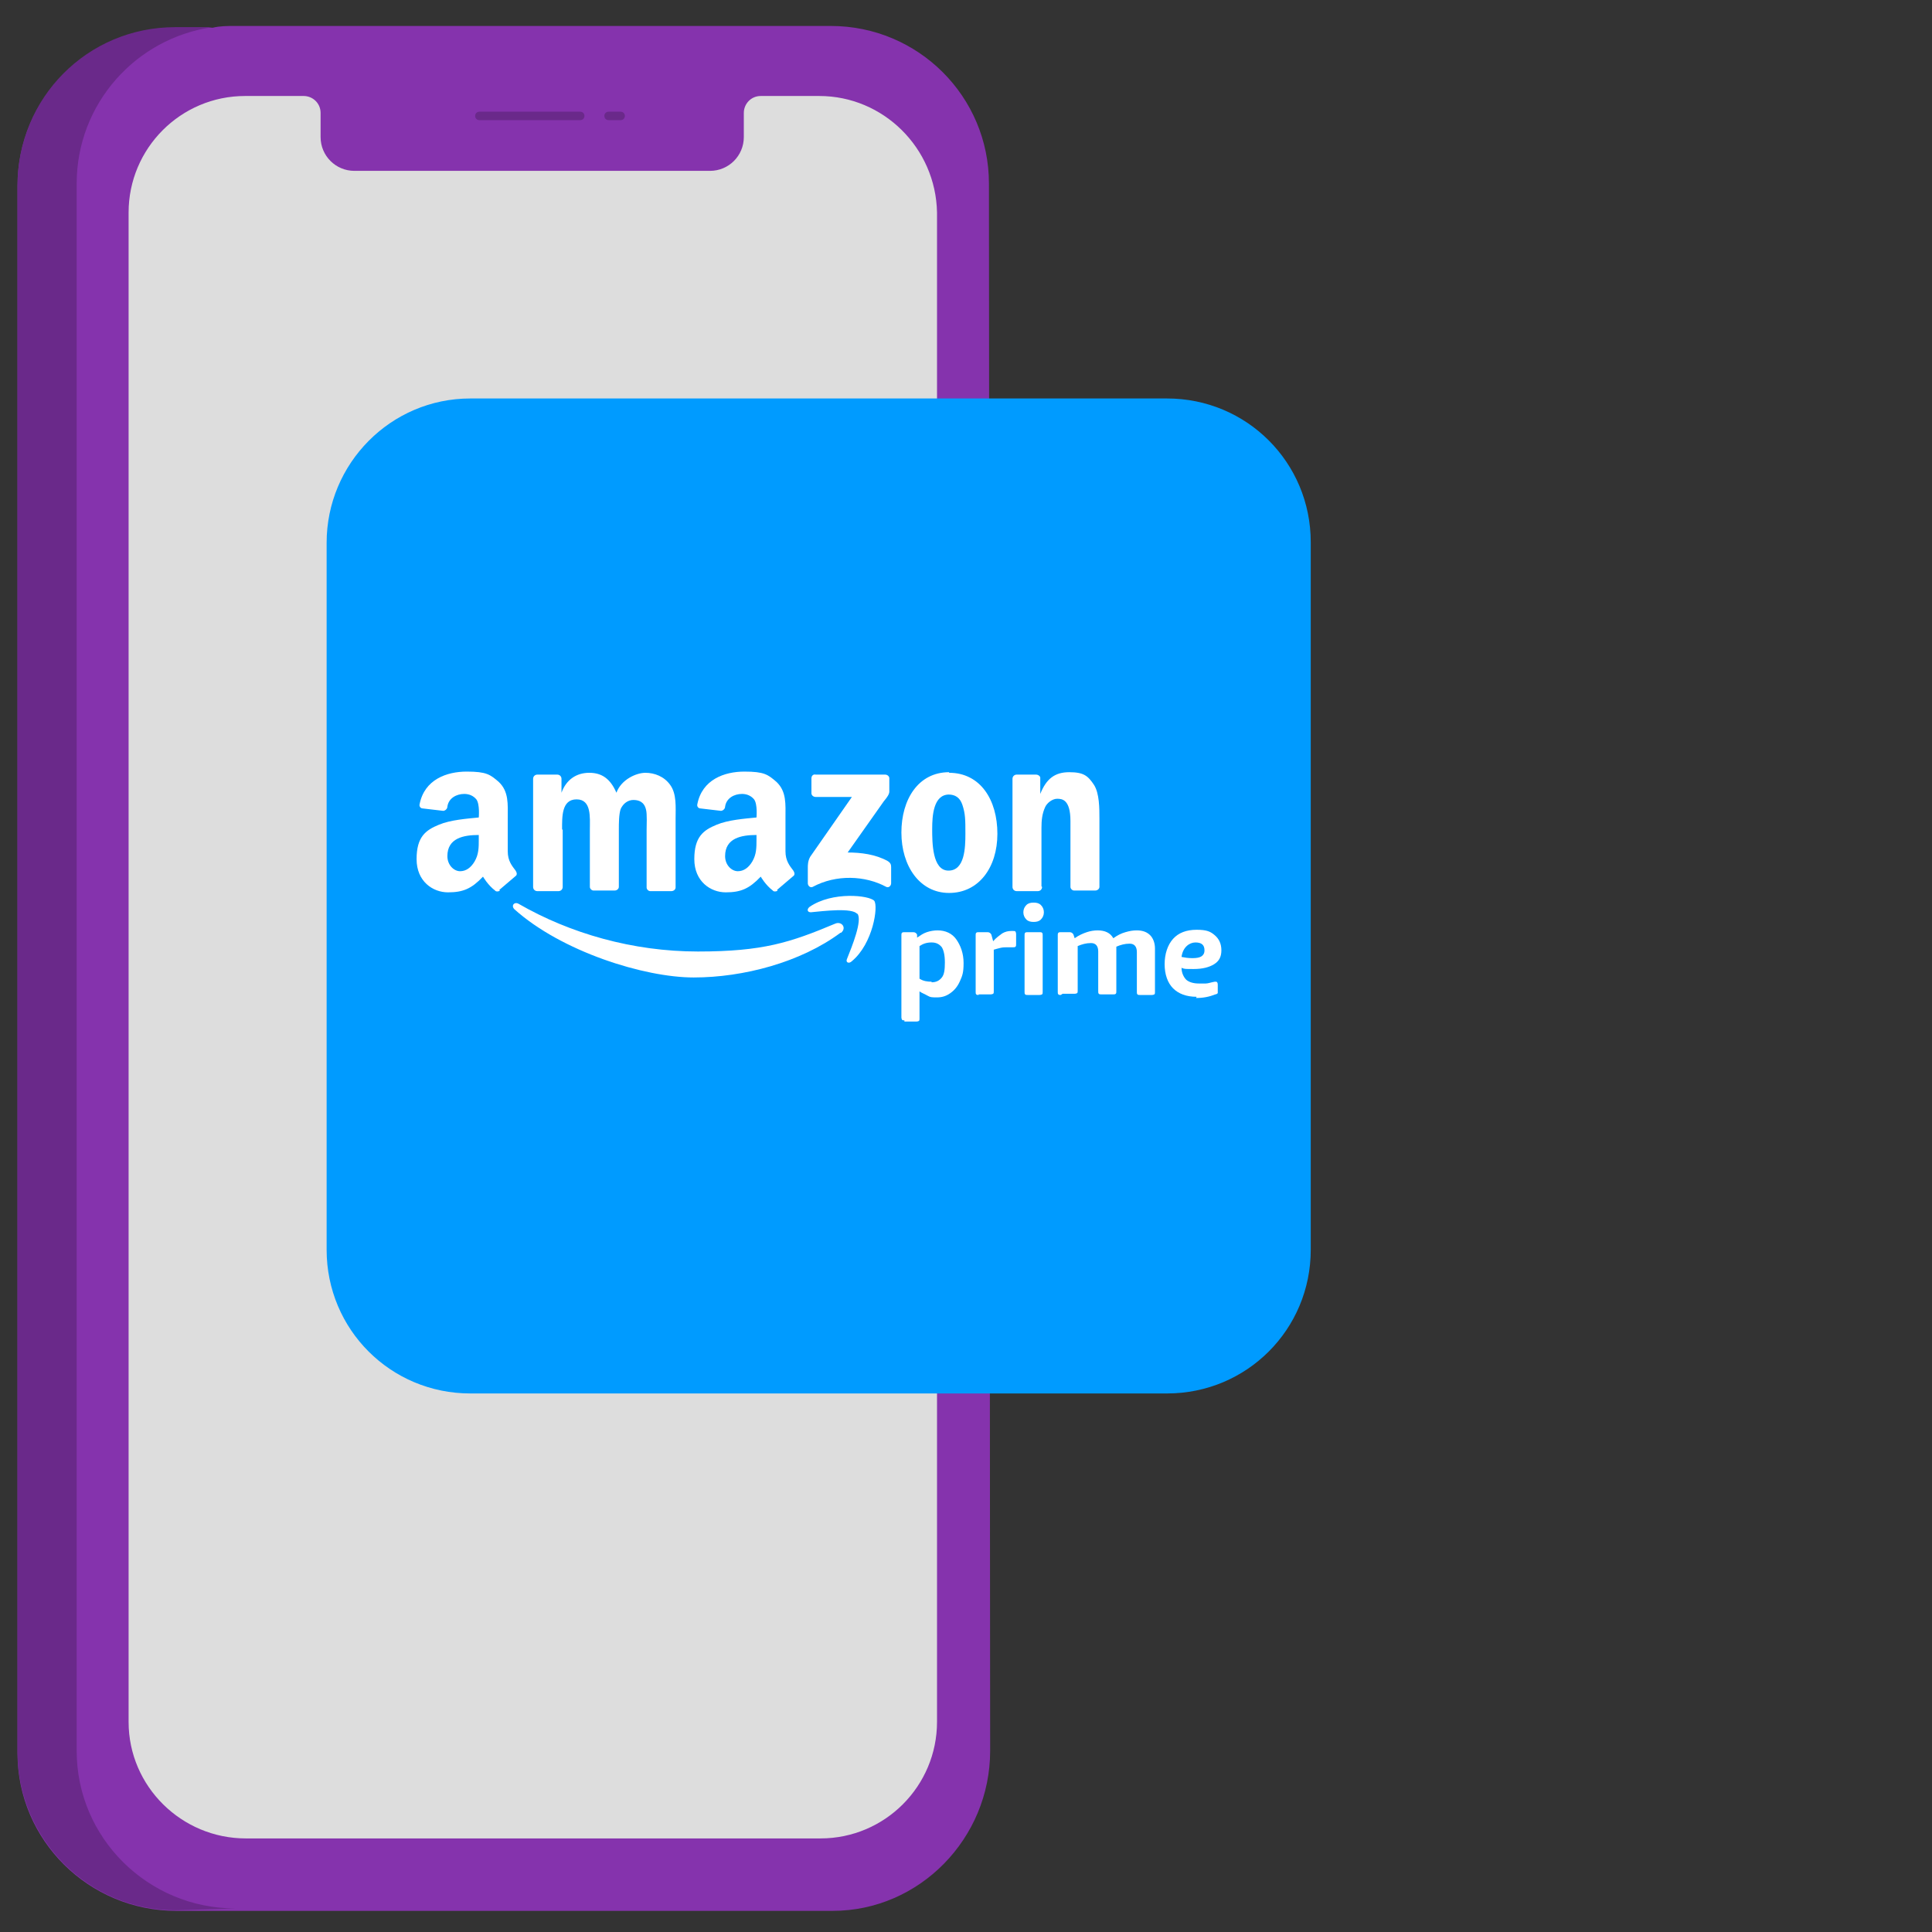 <?xml version="1.0" encoding="UTF-8"?>
<svg xmlns="http://www.w3.org/2000/svg" version="1.1" viewBox="0 0 320 320">
  <rect x="0" y="0" width="320" height="320" fill="#333333" stroke="none"/>
  <defs>
    <style>
      .cls-1, .cls-2, .cls-3, .cls-4, .cls-5 {
        fill-rule: evenodd;
      }

      .cls-1, .cls-6 {
        fill: #fff;
      }

      .cls-2 {
        fill: #8533ad;
      }

      .cls-3 {
        fill: #009bff;
      }

      .cls-4 {
        fill: #ddd;
      }

      .cls-5 {
        fill: #6a298a;
      }
    </style>
  </defs>
  <!-- Generator: Adobe Illustrator 29.0.0, SVG Export Plug-In . SVG Version: 1.2.0 Build 15)  -->
  <g>
    <g id="Camada_1">
      <g id="Camada_1-2" data-name="Camada_1">
        <g id="Camada_1-2">
          <path class="cls-2" d="M163.8,30.4c0-14.4-11.7-26.1-26.2-26.1H38.9c-1.2,0-2.5,0-3.7.3h-6.2C14.6,4.6,2.9,16.3,2.9,30.8v259.6c0,14.4,11.8,26.1,26.3,26.1h108.7c14.4,0,26.1-12,26.1-26.5l-.2-259.6h0Z"/>
          <path class="cls-4" d="M135.7,15.9h-9.7c-1.6,0-2.8,1.3-2.8,2.8v4c0,3.1-2.5,5.6-5.6,5.6h-58.9c-3.1,0-5.6-2.5-5.6-5.6v-4c0-1.6-1.3-2.8-2.8-2.8h-9.7c-10.7,0-19.3,8.7-19.3,19.3v250c0,10.7,8.8,19.3,19.4,19.3h95.2c10.7,0,19.3-8.7,19.3-19.3V35.2c-.2-10.7-8.9-19.3-19.5-19.3Z"/>
          <path class="cls-5" d="M12.7,30.4v259.6c0,14.4,11.8,26.1,26.3,26.1l-9.9.3c-14.4,0-26.1-11.7-26.2-26.1V30.7c0-14.5,11.6-26.2,26.1-26.2h6.2c-12.7,1.8-22.5,12.7-22.5,25.9ZM102.8,18.5h-2c-.4,0-.7.3-.7.7s.3.7.7.7h2c.4,0,.7-.3.7-.7s-.3-.7-.7-.7ZM96.1,18.5h-16.7c-.4,0-.7.3-.7.7s.3.7.7.7h16.7c.4,0,.7-.3.7-.7s-.3-.7-.7-.7Z"/>
          <path class="cls-3" d="M77.9,66h115.4c13.2,0,23.8,10.6,23.8,23.8v117.2c0,13.2-10.6,23.8-23.8,23.8h-115.4c-13.2,0-23.8-10.6-23.8-23.8v-117.1c0-13.1,10.6-23.9,23.8-23.9Z"/>
          <g>
            <g>
              <g>
                <path class="cls-6" d="M149.8,169c-.2,0-.3,0-.4-.1,0,0-.1-.2-.1-.4v-13.6c0-.2,0-.3.1-.4s.2-.1.4-.1h1.5c.3,0,.5.2.6.4v.5c.6-.4,1-.7,1.6-.9.6-.2,1.2-.3,1.8-.3,1.3,0,2.4.5,3.1,1.5s1.2,2.3,1.2,3.9-.2,2.1-.6,3-.9,1.5-1.6,2-1.4.7-2.2.7-1.1,0-1.6-.3-.9-.4-1.3-.7v4.5c0,.2,0,.3-.1.4,0,0-.2.1-.4.1h-2s0,0,0,0ZM154.3,162.7c.8,0,1.3-.3,1.7-.8s.5-1.3.5-2.5-.2-2-.5-2.5c-.4-.5-.9-.8-1.7-.8s-1.4.2-2,.6v5.4c.6.4,1.3.5,2,.5h0Z"/>
                <path class="cls-6" d="M162.1,164.8c-.2,0-.3,0-.4-.1s-.1-.2-.1-.4v-9.4c0-.2,0-.3.1-.4s.2-.1.4-.1h1.5c.3,0,.5.2.6.4l.3,1.1c.5-.6,1.1-1,1.5-1.3.5-.3,1-.4,1.5-.4h.3c.2,0,.3,0,.4.1,0,0,.1.2.1.4v1.7c0,.2,0,.3-.1.4s-.2.1-.4.1-.2,0-.4,0c-.2,0-.3,0-.6,0s-.7,0-1.1.1-.8.2-1.1.3v6.9c0,.2,0,.3-.1.4,0,0-.2.1-.4.1h-2,0Z"/>
                <path class="cls-6" d="M171.2,152.7c-.5,0-.9-.1-1.2-.4-.3-.3-.5-.7-.5-1.2s.2-.9.5-1.2c.3-.3.7-.4,1.2-.4s.9.1,1.2.4c.3.3.5.7.5,1.2s-.2.9-.5,1.2c-.3.3-.7.4-1.2.4ZM170.2,164.8c-.2,0-.3,0-.4-.1s-.1-.2-.1-.4v-9.4c0-.2,0-.3.1-.4s.2-.1.4-.1h2c.2,0,.3,0,.4.1s.1.2.1.4v9.4c0,.2,0,.3-.1.4,0,0-.2.1-.4.1h-2Z"/>
                <path class="cls-6" d="M175.7,164.8c-.2,0-.3,0-.4-.1s-.1-.2-.1-.4v-9.4c0-.2,0-.3.1-.4s.2-.1.4-.1h1.5c.3,0,.5.2.6.4l.2.6c.7-.5,1.4-.8,2-1,.6-.2,1.2-.3,1.8-.3,1.2,0,2.1.4,2.6,1.3.7-.5,1.3-.8,2-1s1.2-.3,1.9-.3c1,0,1.7.3,2.2.8s.8,1.3.8,2.2v7.2c0,.2,0,.3-.1.4,0,0-.2.1-.4.1h-2c-.2,0-.3,0-.4-.1s-.1-.2-.1-.4v-6.6c0-.9-.4-1.4-1.2-1.4s-1.5.2-2.2.5v7.4c0,.2,0,.3-.1.4s-.2.1-.4.1h-2c-.2,0-.3,0-.4-.1s-.1-.2-.1-.4v-6.6c0-.9-.4-1.4-1.2-1.4s-1.5.2-2.2.5v7.4c0,.2,0,.3-.1.4,0,0-.2.1-.4.1h-2s0,0,0,0Z"/>
                <path class="cls-6" d="M198.2,165.1c-1.7,0-3-.5-3.9-1.4s-1.4-2.3-1.4-4,.5-3.2,1.4-4.2c.9-1,2.2-1.5,3.9-1.5s2.3.3,3,.9,1.1,1.4,1.1,2.5-.4,1.8-1.2,2.3-1.9.8-3.4.8-1.5,0-2-.2c0,.9.4,1.6.8,2,.5.4,1.2.6,2.1.6s.8,0,1.1,0c.4,0,.9-.2,1.5-.3,0,0,0,0,.1,0s0,0,.1,0c.2,0,.3.2.3.5v.9c0,.2,0,.4,0,.5,0,0-.2.2-.4.2-1,.4-2,.6-3.2.6h0ZM197.5,158.7c.7,0,1.2-.1,1.5-.3.3-.2.5-.5.5-1,0-.9-.5-1.3-1.5-1.3s-2.1.8-2.3,2.4c.5.1,1.1.2,1.8.2Z"/>
              </g>
              <g>
                <path class="cls-1" d="M139.2,154.5c-6.6,4.9-16.1,7.4-24.3,7.4s-21.9-4.3-29.7-11.3c-.6-.6,0-1.3.7-.9,8.5,4.9,18.9,7.9,29.7,7.9s15.3-1.5,22.7-4.6c1.1-.5,2,.7,1,1.5h0Z"/>
                <path class="cls-1" d="M142,151.4c-.8-1.1-5.6-.5-7.7-.3-.6,0-.7-.5-.2-.9,3.8-2.6,9.9-1.9,10.7-1,.7.9-.2,7.1-3.7,10-.5.5-1.1.2-.8-.4.8-2,2.6-6.4,1.7-7.5h0Z"/>
              </g>
            </g>
            <g>
              <path class="cls-1" d="M134.4,131.5v-2.6c0-.4.3-.7.7-.6h11.5c.4,0,.7.3.7.6v2.2c0,.4-.3.9-.9,1.6l-6,8.5c2.2,0,4.6.3,6.6,1.4.5.3.6.6.6,1v2.7c0,.4-.4.8-.8.6-3.5-1.9-8.3-2.1-12.2,0-.4.2-.8-.2-.8-.6v-2.6c0-.4,0-1.1.4-1.8l6.9-9.9h-6c-.4,0-.7-.3-.7-.6h0Z"/>
              <path class="cls-1" d="M157.2,131.6c-2.6,0-2.8,3.5-2.8,5.7s0,6.9,2.7,6.9,2.8-3.8,2.8-6.1,0-3.3-.5-4.8c-.4-1.2-1.2-1.7-2.3-1.7h0ZM157.2,128c5.2,0,8,4.5,8,10.1s-3.1,9.8-8,9.8-7.9-4.5-7.9-10,2.8-10,7.9-10h0Z"/>
              <path class="cls-1" d="M128.8,147.5c-.2.2-.7.2-.8,0-1.2-.9-2-2.3-2-2.3-1.9,2-3.3,2.6-5.8,2.6s-5.2-1.8-5.2-5.5,1.5-4.8,3.7-5.7c1.9-.8,4.6-1,6.6-1.2,0,0,.2-2.2-.4-3-.5-.6-1.2-.9-2-.9-1.3,0-2.6.7-2.8,2.1,0,.4-.4.7-.7.7l-3.4-.4c-.3,0-.6-.3-.5-.7.8-4.1,4.5-5.4,7.8-5.4s3.9.5,5.3,1.7c1.7,1.6,1.5,3.7,1.5,6v5.5c0,1.6.7,2.4,1.3,3.2.2.3.3.7,0,.9-.7.6-2.7,2.3-2.7,2.3h0ZM125.3,139c0,1.4,0,2.5-.7,3.7-.6,1-1.4,1.6-2.4,1.6s-2.1-1-2.1-2.5c0-3,2.7-3.5,5.2-3.5v.8h0Z"/>
              <path class="cls-1" d="M82.8,147.5c-.2.2-.7.2-.8,0-1.2-.9-2-2.3-2-2.3-1.9,2-3.3,2.6-5.8,2.6s-5.2-1.8-5.2-5.5,1.5-4.8,3.7-5.7c1.9-.8,4.6-1,6.6-1.2,0,0,.2-2.2-.4-3-.5-.6-1.2-.9-2-.9-1.3,0-2.6.7-2.8,2.1,0,.4-.4.7-.7.7l-3.4-.4c-.3,0-.6-.3-.5-.7.8-4.1,4.5-5.4,7.8-5.4s3.9.5,5.3,1.7c1.7,1.6,1.5,3.7,1.5,6v5.5c0,1.6.7,2.4,1.3,3.2.2.3.3.7,0,.9-.7.6-2.7,2.3-2.7,2.3h0ZM79.3,139c0,1.4,0,2.5-.7,3.7-.6,1-1.4,1.6-2.4,1.6s-2.1-1-2.1-2.5c0-3,2.7-3.5,5.2-3.5v.8h0,0Z"/>
              <path class="cls-1" d="M93.1,137.4c0-2.1-.1-5,2.4-5s2.2,3,2.2,5v9.5c0,.3.3.6.6.6h3.5c.4,0,.7-.3.7-.6v-9.5c0-1,0-2.5.3-3.4.4-.9,1.2-1.5,2.1-1.5s1.8.3,2.1,1.6c.2.7.1,2.6.1,3.4v9.5c0,.3.3.6.6.6h3.5c.4,0,.7-.3.7-.6v-11.4c0-1.9.2-4.1-.9-5.6-1-1.4-2.6-2-4.1-2s-4,1.1-4.8,3.3c-1-2.3-2.4-3.3-4.5-3.3s-3.8,1.1-4.6,3.3h0v-2.3c0-.4-.3-.7-.7-.7h-3.3c-.4,0-.7.3-.7.7v17.9c0,.4.3.7.7.7h3.5c.4,0,.7-.3.7-.7v-9.5h0Z"/>
              <path class="cls-1" d="M172.6,146.9c0,.4-.3.7-.7.7h-3.5c-.4,0-.7-.3-.7-.7v-17.9c0-.4.3-.7.7-.7h3.2c.4,0,.7.3.7.5v2.7h0c1-2.5,2.4-3.6,4.8-3.6s3.1.6,4.1,2.1c.9,1.4.9,3.9.9,5.6v11.3c0,.3-.3.6-.7.6h-3.5c-.3,0-.6-.3-.6-.6v-10.9c0-3.6-1.4-3.7-2.2-3.7s-1.7.7-2,1.4c-.5,1.1-.6,2.2-.6,3.4v9.7h0,0Z"/>
            </g>
          </g>
        </g>
      </g>
    </g>
  </g>
</svg>